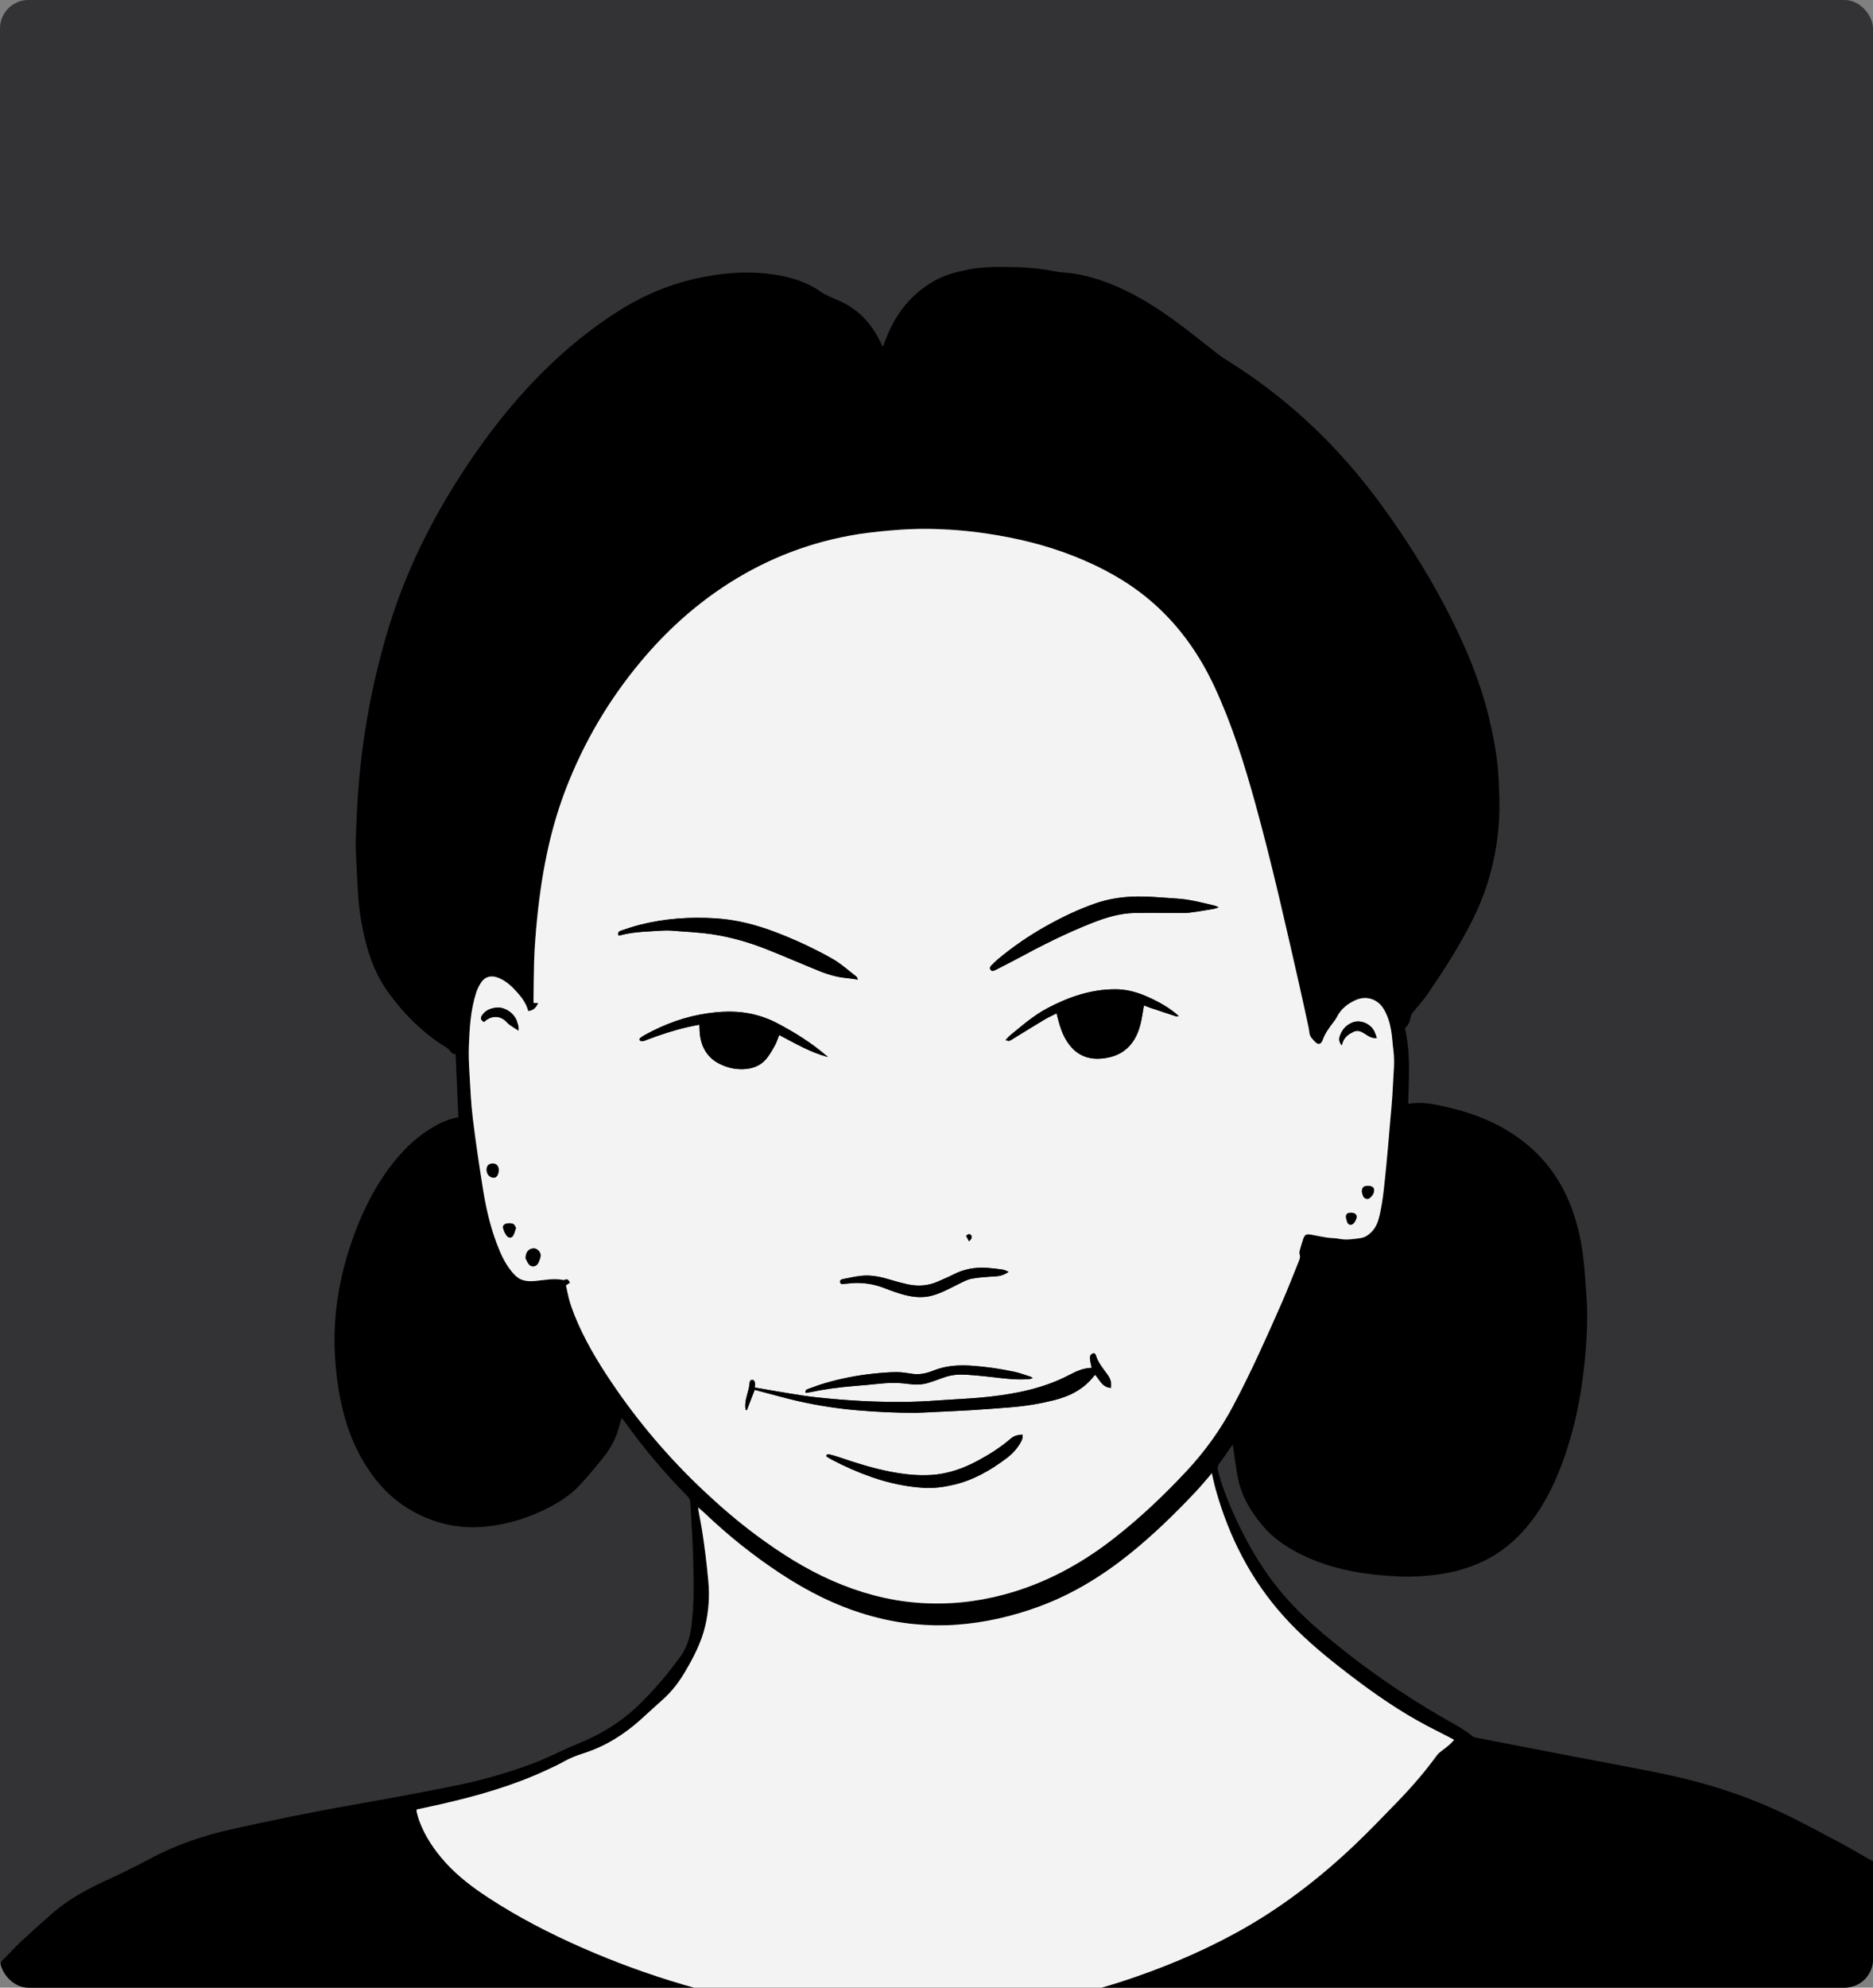 <svg width="330" height="350" viewBox="0 0 330 350" fill="none" xmlns="http://www.w3.org/2000/svg">
<rect x="0" y="0" width="330" height="350" fill="#808080" stroke="none"/>
<g clip-path="url(#clip0_159_74)">
<rect width="330" height="350" rx="5" fill="#202022" fill-opacity="0.8"/>
<path d="M329.837 327.677C327.894 326.577 325.976 325.431 324.005 324.379C320.812 322.681 317.626 320.963 314.364 319.399C307.994 316.348 301.31 314.155 294.423 312.652C288.933 311.453 283.394 310.487 277.875 309.422C271.965 308.281 266.059 307.147 260.149 306.002C259.905 305.957 259.632 305.888 259.449 305.738C257.934 304.487 256.191 303.589 254.5 302.618C246.9 298.26 239.744 293.271 233.056 287.613C230.157 285.163 227.444 282.519 225.069 279.553C221.832 275.512 219.339 271.027 217.237 266.311C216.17 263.914 215.217 261.473 214.586 258.918C214.476 258.475 214.525 258.126 214.814 257.74C215.51 256.814 216.146 255.843 216.806 254.892C216.911 254.742 217.034 254.604 217.209 254.389C217.294 254.998 217.351 255.497 217.429 255.993C217.673 257.549 217.848 259.125 218.19 260.66C218.854 263.65 220.426 266.201 222.357 268.529C224.516 271.129 227.318 272.887 230.364 274.248C235.553 276.568 241.076 277.364 246.697 277.608C248.705 277.693 250.708 277.571 252.708 277.331C255.734 276.974 258.647 276.218 261.392 274.89C265.29 273.005 268.303 270.121 270.735 266.591C273.338 262.801 275.052 258.601 276.396 254.242C277.553 250.485 278.327 246.646 278.848 242.751C279.382 238.778 279.671 234.789 279.634 230.775C279.626 229.987 279.585 229.199 279.524 228.411C279.361 226.193 279.243 223.967 278.995 221.757C278.649 218.695 277.993 215.693 276.922 212.792C274.751 206.902 270.963 202.332 265.591 199.079C262.223 197.039 258.545 195.768 254.72 194.899C252.574 194.411 250.419 193.928 248.102 194.387C248.216 189.91 248.554 185.458 247.536 181.051C248.122 180.576 248.379 179.909 248.501 179.215C248.582 178.731 248.827 178.398 249.116 178.045C249.955 177.017 250.855 176.03 251.6 174.937C254.456 170.758 257.18 166.504 259.453 161.967C262.304 156.276 263.827 150.252 264.137 143.923C264.247 141.758 264.137 139.577 264.043 137.407C263.897 133.735 263.237 130.132 262.381 126.562C260.659 119.343 257.698 112.608 254.227 106.084C251.238 100.462 247.817 95.109 244.114 89.925C239.875 83.999 235.113 78.531 229.7 73.636C225.644 69.968 221.302 66.67 216.671 63.757C215.95 63.306 215.233 62.851 214.561 62.335C212.57 60.8 210.623 59.203 208.615 57.688C205.361 55.235 202.005 52.931 198.314 51.156C195.37 49.743 192.323 48.642 189.081 48.154C187.994 47.988 186.874 47.996 185.802 47.781C183.632 47.338 181.44 47.106 179.241 47.05C176.304 46.976 173.356 46.899 170.444 47.492C168.334 47.927 166.265 48.475 164.383 49.584C160.742 51.729 158.184 54.804 156.51 58.643C156.18 59.398 155.899 60.174 155.545 61.068C155.357 60.694 155.231 60.45 155.109 60.203C153.472 56.819 151.016 54.256 147.509 52.806C146.279 52.298 145.065 51.79 144.01 50.965C143.79 50.795 143.522 50.681 143.273 50.547C140.263 48.877 136.964 48.28 133.588 48.057C130.411 47.85 127.258 48.163 124.134 48.739C118.555 49.763 113.427 51.912 108.661 54.962C104.043 57.916 99.831 61.364 95.934 65.207C91.409 69.667 87.409 74.562 83.784 79.766C77.202 89.218 71.916 99.313 68.531 110.35C65.729 119.493 63.957 128.84 63.183 138.37C62.935 141.429 62.8 144.5 62.682 147.571C62.629 148.976 62.719 150.39 62.784 151.8C62.878 153.883 62.976 155.967 63.126 158.047C63.318 160.61 63.745 163.137 64.364 165.631C65.179 168.893 66.397 171.984 68.384 174.718C71.183 178.573 74.498 181.9 78.583 184.418C78.864 184.589 79.129 184.829 79.324 185.089C79.601 185.458 79.907 185.686 80.277 185.625C80.436 189.317 80.595 192.998 80.754 196.727C79.011 197.048 77.426 197.771 75.927 198.693C73.093 200.439 70.783 202.743 68.788 205.383C65.721 209.437 63.57 213.966 61.925 218.743C59.685 225.243 58.63 231.909 59.021 238.794C59.163 241.304 59.461 243.79 59.945 246.252C60.902 251.131 62.629 255.68 65.594 259.73C67.264 262.017 69.24 263.955 71.643 265.47C76.041 268.244 80.823 269.374 85.975 268.777C89.796 268.334 93.429 267.176 96.838 265.389C98.854 264.333 100.736 263.061 102.279 261.379C103.652 259.881 104.951 258.308 106.234 256.732C107.387 255.319 108.279 253.747 108.849 252.012C109.093 251.277 109.281 250.525 109.521 249.693C109.704 249.908 109.839 250.042 109.948 250.196C113.333 254.913 117.044 259.352 121.129 263.48C121.426 263.784 121.593 264.109 121.617 264.519C121.736 266.49 121.858 268.46 121.964 270.43C122.037 271.868 122.098 273.306 122.139 274.744C122.241 278.583 122.306 282.425 121.833 286.244C121.593 288.194 121.072 290.058 119.886 291.687C117.606 294.823 115.109 297.784 112.299 300.457C109.993 302.647 107.362 304.422 104.515 305.844C103.102 306.55 101.615 307.111 100.169 307.753C98.235 308.614 96.337 309.581 94.361 310.34C89.714 312.128 84.929 313.492 80.045 314.467C74.038 315.67 68.014 316.799 61.978 317.851C54.85 319.094 47.771 320.561 40.713 322.133C35.687 323.25 30.885 324.907 26.344 327.352C23.733 328.762 21.053 330.042 18.361 331.285C15.078 332.796 11.954 334.542 9.217 336.915C7.34 338.544 5.495 340.213 3.678 341.911C2.542 342.975 1.503 344.137 0.399 345.23C0.086 345.539 -0.004 345.868 0 346.286C0.012 348.52 0.004 350.754 0.008 352.984C0.008 353.322 0.045 353.663 0.065 354H140.54C139.893 353.85 139.249 353.663 138.597 353.557C126.138 351.591 114.148 348.049 102.609 342.988C96.826 340.449 91.225 337.561 85.943 334.096C83.263 332.337 80.713 330.415 78.546 328.031C76.514 325.793 74.844 323.327 73.809 320.467C73.638 319.992 73.528 319.492 73.402 319.001C73.378 318.899 73.398 318.785 73.398 318.635C74.84 318.318 76.274 318.014 77.699 317.693C84.13 316.234 90.447 314.431 96.443 311.628C97.416 311.173 98.402 310.73 99.33 310.198C100.442 309.56 101.623 309.114 102.837 308.728C106.654 307.513 109.953 305.433 112.909 302.781C114.192 301.631 115.447 300.445 116.738 299.308C118.351 297.886 119.626 296.208 120.709 294.372C122.216 291.809 123.589 289.181 124.265 286.26C124.859 283.693 125.047 281.105 124.802 278.457C124.525 275.455 124.171 272.465 123.699 269.487C123.519 268.374 123.295 267.27 123.096 266.161C123.063 265.97 123.047 265.779 123.006 265.433C123.507 265.876 123.91 266.217 124.293 266.579C128.403 270.479 132.818 274.005 137.555 277.116C142.23 280.187 147.179 282.702 152.563 284.302C155.362 285.131 158.2 285.716 161.108 285.992C163.511 286.223 165.91 286.276 168.313 286.114C173.445 285.768 178.414 284.627 183.232 282.836C189.02 280.687 194.205 277.498 198.999 273.655C203.129 270.336 206.925 266.648 210.558 262.801C211.393 261.92 212.171 260.985 212.973 260.067C213.132 259.889 213.274 259.69 213.498 259.397C213.759 260.486 213.938 261.388 214.187 262.273C216.537 270.629 220.373 278.193 226.222 284.672C229.167 287.938 232.494 290.789 235.948 293.499C240.363 296.952 244.888 300.25 249.78 303C251.727 304.093 253.739 305.072 255.718 306.103C255.865 306.181 256.007 306.266 256.199 306.376C255.531 307.16 254.753 307.753 253.963 308.338C253.674 308.553 253.38 308.793 253.173 309.081C251.038 312.014 248.672 314.744 246.147 317.339C243.699 319.854 241.276 322.397 238.734 324.81C232.315 330.911 225.326 336.261 217.51 340.493C211.16 343.934 204.518 346.688 197.651 348.918C191.916 350.779 186.075 352.188 180.133 353.196C178.826 353.415 177.518 353.638 176.211 353.866C176.109 353.882 176.015 353.951 175.913 354H330V327.706C329.943 327.698 329.882 327.702 329.837 327.677ZM209.022 259.072C205.055 263.313 200.852 267.298 196.27 270.873C190.442 275.426 184.035 278.887 176.842 280.8C174.406 281.446 171.942 281.905 169.433 282.149C166.831 282.401 164.22 282.425 161.63 282.222C156.433 281.816 151.46 280.451 146.686 278.367C141.888 276.271 137.51 273.481 133.319 270.381C130.061 267.972 126.998 265.34 124.049 262.57C117.903 256.793 112.466 250.42 107.757 243.433C105.228 239.68 102.91 235.796 101.22 231.58C100.886 230.743 100.581 229.89 100.332 229.025C100.088 228.163 99.929 227.278 99.717 226.344C99.982 226.165 100.214 226.011 100.434 225.864C100.182 225.426 100.011 225.101 99.534 225.34C99.44 225.389 99.31 225.405 99.208 225.385C97.534 225.044 95.889 225.422 94.235 225.572C93.347 225.653 92.443 225.608 91.657 225.227C91.099 224.954 90.614 224.459 90.207 223.971C88.961 222.476 88.175 220.718 87.499 218.914C86.358 215.867 85.625 212.703 85.112 209.498C84.44 205.302 83.813 201.098 83.299 196.877C82.974 194.224 82.864 191.543 82.709 188.875C82.619 187.355 82.55 185.824 82.603 184.305C82.721 181.096 82.904 177.878 83.902 174.787C84.11 174.153 84.415 173.528 84.79 172.975C85.462 171.984 86.493 171.716 87.637 172.122C89.079 172.63 90.138 173.646 91.127 174.742C91.999 175.713 92.74 176.774 93.066 178.033C93.987 177.943 94.471 177.423 94.818 176.623H94.072C94.048 176.562 93.995 176.489 93.995 176.416C94.023 174.105 94.04 171.789 94.097 169.474C94.133 168.068 94.219 166.659 94.325 165.253C95.017 156.256 96.43 147.4 99.697 138.923C102.886 130.652 107.33 123.121 113.036 116.333C117.243 111.329 122.017 106.941 127.482 103.322C134.256 98.829 141.644 95.819 149.635 94.333C151.989 93.894 154.384 93.63 156.775 93.419C159.027 93.224 161.296 93.102 163.556 93.13C166.888 93.175 170.215 93.427 173.523 93.906C178.997 94.694 184.34 95.982 189.476 98.037C194.152 99.91 198.534 102.294 202.412 105.536C207.466 109.765 211.209 114.984 213.975 120.927C217.05 127.528 219.217 134.442 221.151 141.441C224.1 152.1 226.519 162.889 228.967 173.67C229.521 176.12 230.047 178.573 230.58 181.027C230.71 181.62 230.641 182.274 231.085 182.777C231.342 183.07 231.59 183.383 231.888 183.626C232.283 183.947 232.596 183.878 232.881 183.476C232.942 183.383 232.999 183.281 233.036 183.175C233.447 181.949 234.221 180.937 234.995 179.926C235.199 179.658 235.402 179.381 235.553 179.077C236.254 177.663 237.427 176.753 238.816 176.12C240.718 175.246 242.677 175.933 243.711 177.553C244.452 178.719 244.848 180.019 245.084 181.352C245.296 182.542 245.34 183.76 245.499 184.959C245.768 187.051 245.495 189.13 245.41 191.21C245.304 193.741 245.031 196.264 244.819 198.79C244.636 200.951 244.461 203.116 244.241 205.273C243.943 208.157 243.728 211.054 243.092 213.893C242.836 215.031 242.477 216.131 241.601 216.976C241.064 217.5 240.457 217.907 239.699 218.016C238.445 218.191 237.199 218.398 235.924 218.138C235.235 218 234.515 218.028 233.818 217.923C232.902 217.785 231.993 217.598 231.085 217.419C230.132 217.236 229.859 217.379 229.57 218.268C229.379 218.857 229.195 219.45 229.036 220.051C228.971 220.291 228.882 220.584 228.959 220.795C229.146 221.303 228.984 221.721 228.8 222.168C227.847 224.491 226.959 226.843 225.949 229.138C223.233 235.317 220.487 241.483 217.323 247.45C215.075 251.691 212.309 255.558 209.022 259.072Z" fill="black"/>
<path d="M245.499 184.959C245.34 183.76 245.296 182.542 245.084 181.352C244.848 180.019 244.452 178.719 243.711 177.553C242.677 175.933 240.718 175.246 238.816 176.12C237.427 176.753 236.254 177.663 235.553 179.077C235.402 179.381 235.199 179.658 234.995 179.926C234.221 180.937 233.447 181.949 233.036 183.175C232.999 183.281 232.942 183.383 232.881 183.476C232.596 183.878 232.283 183.947 231.888 183.626C231.59 183.383 231.342 183.07 231.085 182.777C230.641 182.274 230.71 181.62 230.58 181.027C230.047 178.573 229.521 176.12 228.967 173.67C226.519 162.889 224.1 152.1 221.151 141.441C219.217 134.442 217.05 127.528 213.975 120.927C211.209 114.984 207.466 109.765 202.412 105.536C198.534 102.294 194.152 99.91 189.476 98.037C184.34 95.982 178.997 94.694 173.523 93.906C170.215 93.427 166.888 93.175 163.556 93.13C161.296 93.102 159.027 93.224 156.775 93.419C154.384 93.63 151.989 93.894 149.635 94.333C141.644 95.819 134.256 98.829 127.482 103.322C122.017 106.941 117.243 111.329 113.036 116.333C107.33 123.121 102.886 130.652 99.697 138.923C96.43 147.4 95.017 156.256 94.325 165.253C94.219 166.659 94.133 168.068 94.097 169.474C94.04 171.789 94.023 174.105 93.995 176.416C93.995 176.489 94.048 176.562 94.072 176.623H94.818C94.471 177.423 93.987 177.943 93.066 178.033C92.74 176.774 91.999 175.713 91.127 174.742C90.138 173.646 89.079 172.63 87.637 172.122C86.493 171.716 85.462 171.984 84.79 172.975C84.415 173.528 84.11 174.153 83.902 174.787C82.904 177.878 82.721 181.096 82.603 184.305C82.55 185.824 82.619 187.355 82.709 188.875C82.864 191.543 82.974 194.224 83.299 196.877C83.813 201.098 84.44 205.302 85.112 209.498C85.625 212.703 86.358 215.867 87.499 218.914C88.175 220.718 88.961 222.476 90.207 223.971C90.614 224.459 91.099 224.954 91.657 225.227C92.443 225.608 93.347 225.653 94.235 225.572C95.889 225.422 97.534 225.044 99.208 225.385C99.31 225.405 99.44 225.389 99.534 225.34C100.011 225.101 100.182 225.426 100.434 225.864C100.214 226.011 99.982 226.165 99.717 226.344C99.929 227.278 100.088 228.163 100.332 229.025C100.581 229.89 100.886 230.743 101.22 231.58C102.91 235.796 105.228 239.68 107.757 243.433C112.466 250.42 117.903 256.793 124.049 262.57C126.998 265.34 130.061 267.972 133.319 270.381C137.51 273.481 141.888 276.271 146.686 278.367C151.46 280.451 156.433 281.816 161.63 282.222C164.22 282.425 166.831 282.401 169.433 282.149C171.942 281.905 174.406 281.446 176.842 280.8C184.035 278.887 190.442 275.426 196.27 270.873C200.852 267.298 205.055 263.313 209.022 259.072C212.309 255.558 215.075 251.691 217.323 247.45C220.487 241.483 223.233 235.317 225.949 229.138C226.959 226.843 227.847 224.491 228.8 222.168C228.984 221.721 229.146 221.303 228.959 220.795C228.882 220.584 228.971 220.291 229.036 220.051C229.195 219.45 229.379 218.857 229.57 218.268C229.859 217.379 230.132 217.236 231.085 217.419C231.993 217.598 232.902 217.785 233.818 217.923C234.515 218.028 235.235 218 235.924 218.138C237.199 218.398 238.445 218.191 239.699 218.016C240.457 217.907 241.064 217.5 241.601 216.976C242.477 216.131 242.836 215.031 243.092 213.893C243.728 211.054 243.943 208.157 244.241 205.273C244.461 203.116 244.636 200.951 244.819 198.79C245.031 196.264 245.304 193.741 245.41 191.21C245.495 189.13 245.768 187.051 245.499 184.959ZM86.981 207.378C86.26 207.337 85.751 206.784 85.739 206.025C85.727 205.281 86.085 204.904 86.802 204.9C87.482 204.9 87.861 205.306 87.857 206.041C87.857 206.825 87.478 207.406 86.981 207.378ZM90.623 217.094C90.48 217.456 90.354 217.898 89.885 217.911C89.441 217.923 89.225 217.537 89.022 217.2C88.932 217.058 88.859 216.903 88.802 216.745C88.676 216.379 88.468 215.989 88.83 215.656C89.185 215.331 90.264 215.319 90.566 215.632C90.724 215.802 90.806 216.046 90.912 216.233C90.802 216.566 90.724 216.834 90.623 217.094ZM91.356 181.477C90.733 181.079 90.26 180.795 89.812 180.478C89.584 180.316 89.392 180.104 89.197 179.901C87.906 178.585 86.191 179 85.299 179.966C84.705 179.629 84.591 179.308 84.941 178.776C85.535 177.882 86.46 177.533 87.466 177.432C88.916 177.285 90.517 178.354 91.05 179.755C91.18 180.096 91.262 180.454 91.347 180.807C91.38 180.937 91.356 181.079 91.356 181.477ZM95.233 221.254C95.156 221.66 95.001 222.066 94.809 222.436C94.48 223.074 93.632 223.187 93.192 222.635C92.903 222.273 92.732 221.818 92.61 221.587C92.582 220.482 93.164 219.856 94.028 219.832C94.695 219.808 95.368 220.563 95.233 221.254ZM171.087 217.504C171.319 217.821 171.209 218.191 170.716 218.573C170.521 218.199 170.362 217.903 170.215 217.618C170.545 217.281 170.887 217.232 171.087 217.504ZM156.84 225.34C157.838 225.649 158.848 225.917 159.866 226.145C161.707 226.551 163.515 226.437 165.259 225.661C166.159 225.259 167.075 224.881 167.951 224.43C169.841 223.46 171.845 223.106 173.946 223.256C174.871 223.321 175.795 223.431 176.712 223.573C177.054 223.626 177.376 223.825 177.706 223.955C176.968 224.475 176.243 224.707 175.433 224.751C174.024 224.833 172.61 224.91 171.226 225.157C170.415 225.304 169.641 225.734 168.888 226.108C167.397 226.847 165.939 227.656 164.322 228.115C162.636 228.598 160.958 228.44 159.312 228.005C158.143 227.692 156.995 227.282 155.867 226.839C154.074 226.136 152.229 225.832 150.315 225.929C149.778 225.958 149.248 226.051 148.715 226.084C148.45 226.104 148.108 226.193 148.026 225.791C147.949 225.409 148.238 225.287 148.519 225.231C149.623 225.019 150.722 224.755 151.838 224.646C153.549 224.483 155.207 224.837 156.84 225.34ZM178.687 241.548C179.677 241.759 180.634 242.129 181.603 242.434C181.697 242.462 181.774 242.556 181.962 242.698C181.673 242.763 181.497 242.824 181.318 242.84C179.107 243.035 176.919 242.734 174.728 242.478C173.694 242.361 172.655 242.259 171.617 242.17C170.887 242.109 170.154 242.06 169.421 242.048C168.224 242.028 167.067 242.251 165.943 242.677C165.124 242.99 164.297 243.283 163.463 243.535C162.245 243.892 160.998 243.823 159.764 243.665C158.127 243.449 156.498 243.486 154.865 243.66C153.378 243.823 151.883 243.945 150.393 244.067C147.806 244.282 145.236 244.627 142.691 245.159C142.454 245.208 142.206 245.233 141.953 245.273C141.815 244.761 142.153 244.66 142.43 244.562C143.359 244.225 144.283 243.876 145.232 243.595C148.055 242.759 150.934 242.194 153.859 241.885C155.235 241.739 156.616 241.621 157.997 241.613C158.95 241.613 159.903 241.804 160.856 241.926C162.098 242.084 163.287 241.812 164.42 241.357C166.623 240.464 168.88 240.325 171.234 240.488C173.751 240.659 176.231 241.032 178.687 241.548ZM108.975 164.717C108.751 164.201 109.077 163.986 109.427 163.872C110.523 163.507 111.618 163.129 112.738 162.844C117.109 161.736 121.556 161.431 126.041 161.707C129.649 161.93 133.119 162.812 136.492 164.087C139.986 165.408 143.375 166.98 146.621 168.808C148.161 169.673 149.488 170.904 150.902 171.98C150.995 172.049 151.016 172.208 151.15 172.496C150.665 172.423 150.327 172.374 149.985 172.325C149.118 172.204 148.238 172.147 147.391 171.952C146.434 171.728 145.477 171.44 144.564 171.074C141.371 169.783 138.21 168.401 135.005 167.134C131.421 165.72 127.719 164.717 123.874 164.311C122.444 164.161 121.006 164.067 119.569 163.97C118.697 163.909 117.817 163.803 116.946 163.86C114.388 164.027 111.81 164.027 109.305 164.689C109.203 164.717 109.089 164.709 108.975 164.717ZM126.835 187.363C124.823 186.38 123.731 184.707 123.365 182.546C123.255 181.896 123.271 181.222 123.222 180.433C122.526 180.576 121.793 180.714 121.068 180.88C118.644 181.441 116.286 182.221 113.96 183.106C113.724 183.2 113.488 183.305 113.239 183.338C113.072 183.358 112.82 183.318 112.738 183.208C112.563 182.976 112.755 182.79 112.954 182.66C113.166 182.517 113.378 182.375 113.602 182.253C117.092 180.324 120.778 178.975 124.754 178.419C126.387 178.191 128.02 178.073 129.657 178.167C132.256 178.313 134.728 179.004 137.029 180.222C140.064 181.827 142.964 183.63 145.57 185.873C145.652 185.942 145.782 185.958 145.798 186.116C142.748 185.296 140.072 183.716 137.29 182.261C137.009 182.948 136.822 183.578 136.508 184.13C136.019 184.983 135.539 185.869 134.887 186.596C133.885 187.721 132.517 188.192 131.018 188.265C129.547 188.334 128.15 188.005 126.835 187.363ZM179.811 254.031C179.18 255.12 178.337 256.038 177.335 256.785C174.512 258.906 171.494 260.648 168.008 261.453C166.322 261.843 164.611 262.094 162.884 261.997C159.679 261.818 156.571 261.144 153.541 260.084C151.113 259.235 148.763 258.199 146.487 256.996C146.173 256.83 145.88 256.627 145.578 256.44C145.591 256.355 145.603 256.269 145.615 256.184C145.782 256.152 145.965 256.058 146.116 256.095C146.69 256.237 147.26 256.403 147.818 256.59C150.735 257.581 153.667 258.516 156.697 259.113C159.117 259.588 161.56 259.876 164.029 259.726C166.982 259.551 169.719 258.589 172.309 257.191C174.276 256.131 176.166 254.941 177.877 253.491C178.655 252.833 179.005 252.723 180.141 252.609C180.263 253.137 180.064 253.592 179.811 254.031ZM195.724 244.392C194.205 244.286 193.749 243.006 192.979 242.109C192.93 242.133 192.865 242.149 192.832 242.19C191.028 244.587 188.511 245.858 185.684 246.565C183.188 247.186 180.654 247.605 178.088 247.808C175.779 247.987 173.474 248.173 171.164 248.312C168.851 248.454 166.538 248.547 164.224 248.657C163.296 248.702 162.363 248.767 161.43 248.775C157.956 248.799 154.486 248.628 151.02 248.332C146.874 247.979 142.792 247.296 138.764 246.268C136.83 245.773 134.903 245.249 132.969 244.737C132.488 245.98 132.036 247.15 131.584 248.32C131.515 248.308 131.449 248.291 131.38 248.275C131.238 247.605 131.319 246.926 131.462 246.256C131.58 245.708 131.763 245.172 131.893 244.623C131.975 244.27 132.032 243.912 132.073 243.555C132.101 243.283 132.146 243.027 132.459 242.982C132.83 242.933 132.96 243.226 133.005 243.506C133.046 243.774 132.989 244.059 132.977 244.331C135.828 244.81 138.606 245.31 141.391 245.732C143.09 245.992 144.809 246.163 146.519 246.317C151.17 246.744 155.834 246.935 160.502 246.837C162.676 246.792 164.851 246.63 167.022 246.488C169.503 246.329 171.987 246.216 174.455 245.931C179.274 245.379 183.998 244.408 188.352 242.133C189.603 241.479 190.877 240.882 192.348 240.862C192.238 240.346 192.124 239.911 192.058 239.468C192.026 239.221 192.014 238.94 192.099 238.717C192.16 238.55 192.376 238.392 192.559 238.327C192.8 238.246 192.995 238.384 193.073 238.644C193.484 240.033 194.457 241.085 195.252 242.247C195.683 242.885 195.859 243.555 195.724 244.392ZM207.202 178.967C205.674 178.471 204.151 177.964 202.632 177.452C202.261 177.326 201.903 177.176 201.552 177.038C201.324 178.256 201.186 179.43 200.884 180.555C200.098 183.464 198.38 185.56 195.325 186.214C191.562 187.018 188.959 185.605 187.362 182.245C187.085 181.66 186.878 181.043 186.682 180.425C186.487 179.812 186.352 179.182 186.157 178.439C185.383 178.837 184.617 179.182 183.896 179.613C182.055 180.714 180.235 181.855 178.402 182.976C178.211 183.094 178.011 183.228 177.799 183.281C177.653 183.318 177.473 183.224 177.164 183.159C177.486 182.818 177.669 182.57 177.905 182.379C180.023 180.637 182.092 178.821 184.532 177.533C188.291 175.547 192.246 174.182 196.571 174.198C198.376 174.206 200.09 174.641 201.748 175.336C204.163 176.351 206.228 177.578 207.678 178.922C207.47 178.947 207.32 179.008 207.202 178.967ZM213.763 160.062C212.374 160.289 210.981 160.533 209.584 160.708C208.884 160.793 208.171 160.761 207.462 160.761C204.913 160.765 202.363 160.708 199.813 160.769C197.329 160.83 194.975 161.528 192.669 162.422C187.998 164.234 183.538 166.488 179.135 168.869C177.917 169.527 176.675 170.14 175.445 170.778C175.396 170.802 175.339 170.818 175.29 170.843C175.026 170.961 174.769 171.087 174.537 170.782C174.321 170.489 174.435 170.242 174.647 170.026C175.001 169.665 175.36 169.299 175.751 168.97C178.443 166.712 181.326 164.733 184.397 163.023C187.191 161.467 190.063 160.082 193.093 159.046C195.138 158.352 197.239 157.994 199.402 157.893C202.07 157.771 204.701 158.067 207.348 158.226C209.658 158.364 211.857 158.973 214.081 159.489C214.227 159.526 214.366 159.615 214.712 159.774C214.272 159.912 214.024 160.021 213.763 160.062ZM238.885 214.779C238.693 215.193 238.433 215.656 237.948 215.652C237.386 215.648 237.333 215.059 237.211 214.649C236.987 213.897 237.313 213.524 238.091 213.552C238.901 213.58 239.219 214.056 238.885 214.779ZM241.296 210.985C240.97 211.241 240.42 211.09 240.217 210.7C240.078 210.436 240.029 210.128 239.94 209.839C239.968 209.405 240.037 209.035 240.51 208.885C241.035 208.718 241.768 208.852 241.988 209.189C242.074 209.319 242.115 209.51 242.098 209.665C242.037 210.221 241.72 210.652 241.296 210.985ZM241.129 182.448C240.881 182.322 240.657 182.144 240.416 181.997C239.826 181.632 239.223 181.343 238.518 181.668C237.708 182.046 236.983 182.517 236.624 183.387C236.543 183.586 236.49 183.801 236.4 184.077C235.985 183.578 235.867 183.074 236.034 182.538C236.4 181.335 237.182 180.462 238.359 180.023C239.732 179.511 241.512 180.291 242.151 181.632C242.314 181.977 242.42 182.351 242.575 182.773C241.98 182.859 241.548 182.664 241.129 182.448Z" fill="#F3F3F3"/>
<path d="M207.678 178.922C207.47 178.947 207.32 179.008 207.202 178.967C205.674 178.471 204.151 177.964 202.632 177.452C202.261 177.326 201.903 177.176 201.552 177.038C201.324 178.256 201.186 179.43 200.884 180.555C200.098 183.464 198.38 185.56 195.325 186.214C191.562 187.018 188.959 185.605 187.362 182.245C187.085 181.66 186.878 181.043 186.682 180.425C186.487 179.812 186.352 179.182 186.157 178.439C185.383 178.837 184.617 179.182 183.896 179.613C182.055 180.714 180.235 181.855 178.402 182.976C178.211 183.094 178.011 183.228 177.799 183.281C177.653 183.318 177.473 183.224 177.164 183.159C177.486 182.818 177.669 182.57 177.905 182.379C180.023 180.637 182.092 178.821 184.532 177.533C188.291 175.547 192.246 174.182 196.571 174.198C198.376 174.206 200.09 174.641 201.748 175.336C204.163 176.351 206.228 177.578 207.678 178.922Z" fill="black"/>
<path d="M145.798 186.116C142.748 185.296 140.072 183.716 137.29 182.261C137.009 182.948 136.822 183.578 136.508 184.13C136.019 184.983 135.539 185.869 134.887 186.596C133.885 187.721 132.517 188.192 131.018 188.265C129.547 188.334 128.15 188.005 126.835 187.363C124.823 186.38 123.731 184.707 123.365 182.546C123.255 181.896 123.271 181.222 123.222 180.433C122.526 180.576 121.793 180.714 121.068 180.88C118.644 181.441 116.286 182.221 113.96 183.106C113.724 183.2 113.488 183.305 113.239 183.338C113.072 183.358 112.82 183.318 112.738 183.208C112.563 182.976 112.755 182.79 112.954 182.66C113.166 182.517 113.378 182.375 113.602 182.253C117.092 180.324 120.778 178.975 124.754 178.419C126.387 178.191 128.02 178.073 129.657 178.167C132.256 178.313 134.728 179.004 137.029 180.222C140.064 181.827 142.964 183.63 145.57 185.873C145.652 185.942 145.782 185.958 145.798 186.116Z" fill="black"/>
<path d="M195.724 244.392C194.205 244.286 193.749 243.006 192.979 242.109C192.93 242.133 192.865 242.149 192.832 242.19C191.028 244.587 188.511 245.858 185.684 246.565C183.188 247.186 180.654 247.605 178.088 247.808C175.779 247.987 173.474 248.173 171.164 248.312C168.851 248.454 166.538 248.547 164.224 248.657C163.296 248.702 162.363 248.767 161.43 248.775C157.956 248.799 154.486 248.628 151.02 248.332C146.874 247.979 142.792 247.296 138.764 246.268C136.83 245.773 134.903 245.249 132.969 244.737C132.488 245.98 132.036 247.15 131.584 248.32C131.515 248.308 131.449 248.291 131.38 248.275C131.238 247.605 131.319 246.926 131.462 246.256C131.58 245.708 131.763 245.172 131.893 244.623C131.975 244.27 132.032 243.912 132.073 243.555C132.101 243.283 132.146 243.027 132.459 242.982C132.83 242.933 132.96 243.226 133.005 243.506C133.046 243.774 132.989 244.059 132.977 244.331C135.828 244.81 138.606 245.31 141.391 245.732C143.09 245.992 144.809 246.163 146.519 246.317C151.17 246.744 155.834 246.935 160.502 246.837C162.676 246.792 164.851 246.63 167.022 246.488C169.503 246.329 171.987 246.216 174.455 245.931C179.274 245.379 183.998 244.408 188.352 242.133C189.603 241.479 190.877 240.882 192.348 240.862C192.238 240.346 192.124 239.911 192.058 239.468C192.026 239.221 192.014 238.94 192.099 238.717C192.16 238.55 192.376 238.392 192.559 238.327C192.8 238.246 192.995 238.384 193.073 238.644C193.484 240.033 194.457 241.085 195.252 242.247C195.683 242.885 195.859 243.555 195.724 244.392Z" fill="black"/>
<path d="M151.15 172.496C150.665 172.423 150.327 172.374 149.985 172.325C149.118 172.204 148.238 172.147 147.391 171.952C146.434 171.728 145.477 171.44 144.564 171.074C141.371 169.783 138.21 168.401 135.005 167.134C131.421 165.72 127.719 164.717 123.874 164.311C122.444 164.161 121.006 164.067 119.569 163.97C118.697 163.909 117.817 163.803 116.946 163.86C114.388 164.027 111.81 164.027 109.305 164.689C109.203 164.717 109.089 164.709 108.975 164.717C108.751 164.201 109.077 163.986 109.427 163.872C110.523 163.507 111.618 163.129 112.738 162.844C117.109 161.736 121.556 161.431 126.041 161.707C129.649 161.93 133.119 162.812 136.492 164.087C139.986 165.408 143.375 166.98 146.621 168.808C148.161 169.673 149.488 170.904 150.902 171.98C150.995 172.049 151.016 172.208 151.15 172.496Z" fill="black"/>
<path d="M214.712 159.774C214.272 159.912 214.024 160.021 213.763 160.062C212.374 160.289 210.981 160.533 209.584 160.708C208.884 160.793 208.171 160.761 207.462 160.761C204.913 160.765 202.363 160.708 199.813 160.769C197.329 160.83 194.975 161.528 192.669 162.422C187.998 164.234 183.538 166.488 179.135 168.869C177.917 169.527 176.675 170.14 175.445 170.778C175.396 170.802 175.339 170.818 175.29 170.843C175.026 170.961 174.769 171.087 174.537 170.782C174.321 170.489 174.435 170.242 174.647 170.026C175.001 169.665 175.36 169.299 175.751 168.97C178.443 166.712 181.326 164.733 184.397 163.023C187.191 161.467 190.063 160.082 193.093 159.046C195.138 158.352 197.239 157.994 199.402 157.893C202.07 157.771 204.701 158.067 207.348 158.226C209.658 158.364 211.857 158.973 214.081 159.489C214.227 159.526 214.366 159.615 214.712 159.774Z" fill="black"/>
<path d="M179.811 254.031C179.18 255.12 178.337 256.038 177.335 256.785C174.512 258.906 171.494 260.648 168.008 261.453C166.322 261.843 164.611 262.094 162.884 261.997C159.679 261.818 156.571 261.144 153.541 260.084C151.113 259.235 148.763 258.199 146.487 256.996C146.173 256.83 145.88 256.627 145.578 256.44C145.591 256.355 145.603 256.269 145.615 256.184C145.782 256.152 145.965 256.058 146.116 256.095C146.69 256.237 147.26 256.403 147.818 256.59C150.735 257.581 153.667 258.516 156.697 259.113C159.117 259.588 161.56 259.876 164.029 259.726C166.982 259.551 169.719 258.589 172.309 257.191C174.276 256.131 176.166 254.941 177.877 253.491C178.655 252.833 179.005 252.723 180.141 252.609C180.263 253.137 180.064 253.592 179.811 254.031Z" fill="black"/>
<path d="M181.962 242.698C181.673 242.763 181.497 242.824 181.318 242.84C179.107 243.035 176.919 242.734 174.728 242.478C173.694 242.361 172.655 242.259 171.617 242.17C170.887 242.109 170.154 242.06 169.421 242.048C168.224 242.028 167.067 242.251 165.943 242.677C165.124 242.99 164.297 243.283 163.463 243.535C162.245 243.892 160.998 243.823 159.764 243.665C158.127 243.449 156.498 243.486 154.865 243.66C153.378 243.823 151.883 243.945 150.393 244.067C147.806 244.282 145.236 244.627 142.691 245.159C142.454 245.208 142.206 245.233 141.953 245.273C141.815 244.761 142.153 244.66 142.43 244.562C143.359 244.225 144.283 243.876 145.232 243.595C148.055 242.759 150.934 242.194 153.859 241.885C155.235 241.739 156.616 241.621 157.997 241.613C158.95 241.613 159.903 241.804 160.856 241.926C162.098 242.084 163.287 241.812 164.42 241.357C166.623 240.464 168.88 240.325 171.234 240.488C173.751 240.659 176.231 241.032 178.687 241.548C179.677 241.759 180.634 242.129 181.603 242.434C181.697 242.462 181.774 242.556 181.962 242.698Z" fill="black"/>
<path d="M177.706 223.955C176.968 224.475 176.243 224.707 175.433 224.751C174.024 224.833 172.61 224.91 171.226 225.157C170.415 225.304 169.641 225.734 168.888 226.108C167.397 226.847 165.939 227.656 164.322 228.115C162.636 228.598 160.958 228.44 159.312 228.005C158.143 227.692 156.995 227.282 155.867 226.839C154.074 226.136 152.229 225.832 150.315 225.929C149.778 225.958 149.248 226.051 148.715 226.084C148.45 226.104 148.108 226.193 148.026 225.791C147.949 225.409 148.238 225.287 148.519 225.231C149.623 225.019 150.722 224.755 151.838 224.646C153.549 224.483 155.207 224.837 156.84 225.34C157.838 225.649 158.848 225.917 159.866 226.145C161.707 226.551 163.515 226.437 165.259 225.661C166.159 225.259 167.075 224.881 167.951 224.43C169.841 223.46 171.845 223.106 173.946 223.256C174.871 223.321 175.795 223.431 176.712 223.573C177.054 223.626 177.376 223.825 177.706 223.955Z" fill="black"/>
<path d="M91.356 181.477C90.733 181.079 90.26 180.795 89.812 180.478C89.584 180.316 89.392 180.104 89.197 179.901C87.906 178.585 86.191 179 85.299 179.966C84.705 179.629 84.591 179.308 84.941 178.776C85.535 177.882 86.46 177.533 87.466 177.432C88.916 177.285 90.517 178.354 91.05 179.755C91.18 180.096 91.262 180.454 91.347 180.807C91.38 180.937 91.356 181.079 91.356 181.477Z" fill="black"/>
<path d="M242.575 182.773C241.98 182.859 241.548 182.664 241.129 182.448C240.881 182.322 240.657 182.144 240.416 181.997C239.826 181.632 239.223 181.343 238.518 181.668C237.708 182.046 236.983 182.517 236.624 183.387C236.543 183.586 236.49 183.801 236.4 184.077C235.985 183.578 235.867 183.074 236.034 182.538C236.4 181.335 237.182 180.462 238.359 180.023C239.732 179.511 241.512 180.291 242.151 181.632C242.314 181.977 242.42 182.351 242.575 182.773Z" fill="black"/>
<path d="M95.233 221.254C95.156 221.66 95.001 222.066 94.809 222.436C94.48 223.074 93.632 223.187 93.192 222.635C92.903 222.273 92.732 221.818 92.61 221.587C92.582 220.482 93.164 219.856 94.028 219.832C94.695 219.808 95.368 220.563 95.233 221.254Z" fill="black"/>
<path d="M90.912 216.233C90.802 216.566 90.724 216.834 90.623 217.094C90.48 217.456 90.354 217.898 89.885 217.911C89.441 217.923 89.225 217.537 89.022 217.2C88.932 217.058 88.859 216.903 88.802 216.745C88.676 216.379 88.468 215.989 88.83 215.656C89.185 215.331 90.264 215.319 90.566 215.632C90.724 215.802 90.806 216.046 90.912 216.233Z" fill="black"/>
<path d="M87.857 206.041C87.857 206.825 87.478 207.406 86.981 207.378C86.26 207.337 85.751 206.784 85.739 206.025C85.727 205.281 86.085 204.904 86.802 204.9C87.482 204.9 87.861 205.306 87.857 206.041Z" fill="black"/>
<path d="M242.098 209.665C242.037 210.221 241.72 210.652 241.296 210.985C240.97 211.241 240.42 211.09 240.217 210.7C240.078 210.436 240.029 210.128 239.94 209.839C239.968 209.405 240.037 209.035 240.51 208.885C241.035 208.718 241.768 208.852 241.988 209.189C242.074 209.319 242.115 209.51 242.098 209.665Z" fill="black"/>
<path d="M238.885 214.779C238.693 215.193 238.433 215.656 237.948 215.652C237.386 215.648 237.333 215.059 237.211 214.649C236.987 213.897 237.313 213.524 238.091 213.552C238.901 213.58 239.219 214.056 238.885 214.779Z" fill="black"/>
<path d="M170.716 218.573C170.521 218.199 170.362 217.903 170.215 217.618C170.545 217.281 170.887 217.232 171.087 217.504C171.319 217.821 171.209 218.191 170.716 218.573Z" fill="black"/>
<path d="M256.199 306.376C255.531 307.16 254.753 307.753 253.963 308.338C253.674 308.553 253.38 308.793 253.173 309.081C251.038 312.014 248.672 314.744 246.147 317.339C243.699 319.854 241.276 322.397 238.734 324.81C232.315 330.911 225.326 336.261 217.51 340.493C211.16 343.934 204.518 346.688 197.651 348.918C191.916 350.779 186.075 352.188 180.133 353.196C178.826 353.415 177.518 353.638 176.211 353.866C176.109 353.882 176.015 353.951 175.913 354H140.54C139.893 353.85 139.249 353.663 138.597 353.557C126.138 351.591 114.148 348.049 102.609 342.988C96.826 340.449 91.225 337.561 85.943 334.096C83.263 332.337 80.713 330.415 78.546 328.031C76.514 325.793 74.844 323.327 73.809 320.467C73.638 319.992 73.528 319.492 73.402 319.001C73.378 318.899 73.398 318.785 73.398 318.635C74.84 318.318 76.274 318.014 77.699 317.693C84.13 316.234 90.447 314.431 96.443 311.628C97.416 311.173 98.402 310.73 99.33 310.198C100.442 309.56 101.623 309.114 102.837 308.728C106.654 307.513 109.953 305.433 112.909 302.781C114.192 301.631 115.447 300.445 116.738 299.308C118.351 297.886 119.626 296.208 120.709 294.372C122.216 291.809 123.589 289.181 124.265 286.26C124.859 283.693 125.047 281.105 124.802 278.457C124.525 275.455 124.171 272.465 123.699 269.487C123.519 268.374 123.295 267.27 123.096 266.161C123.063 265.97 123.047 265.779 123.006 265.433C123.507 265.876 123.91 266.217 124.293 266.579C128.403 270.479 132.818 274.005 137.555 277.116C142.23 280.187 147.179 282.702 152.563 284.302C155.362 285.131 158.2 285.716 161.108 285.992C163.511 286.223 165.91 286.276 168.313 286.114C173.445 285.768 178.414 284.627 183.232 282.836C189.02 280.687 194.205 277.498 198.999 273.655C203.129 270.336 206.925 266.648 210.558 262.801C211.393 261.92 212.171 260.985 212.973 260.067C213.132 259.889 213.274 259.69 213.498 259.397C213.759 260.486 213.938 261.388 214.187 262.273C216.537 270.629 220.373 278.193 226.222 284.672C229.167 287.938 232.494 290.789 235.948 293.499C240.363 296.952 244.888 300.25 249.78 303C251.727 304.093 253.739 305.072 255.718 306.103C255.865 306.181 256.007 306.266 256.199 306.376Z" fill="#F3F3F3"/>
</g>
<defs>
<clipPath id="clip0_159_74">
<rect width="330" height="350" rx="5" fill="white"/>
</clipPath>
</defs>
</svg>

